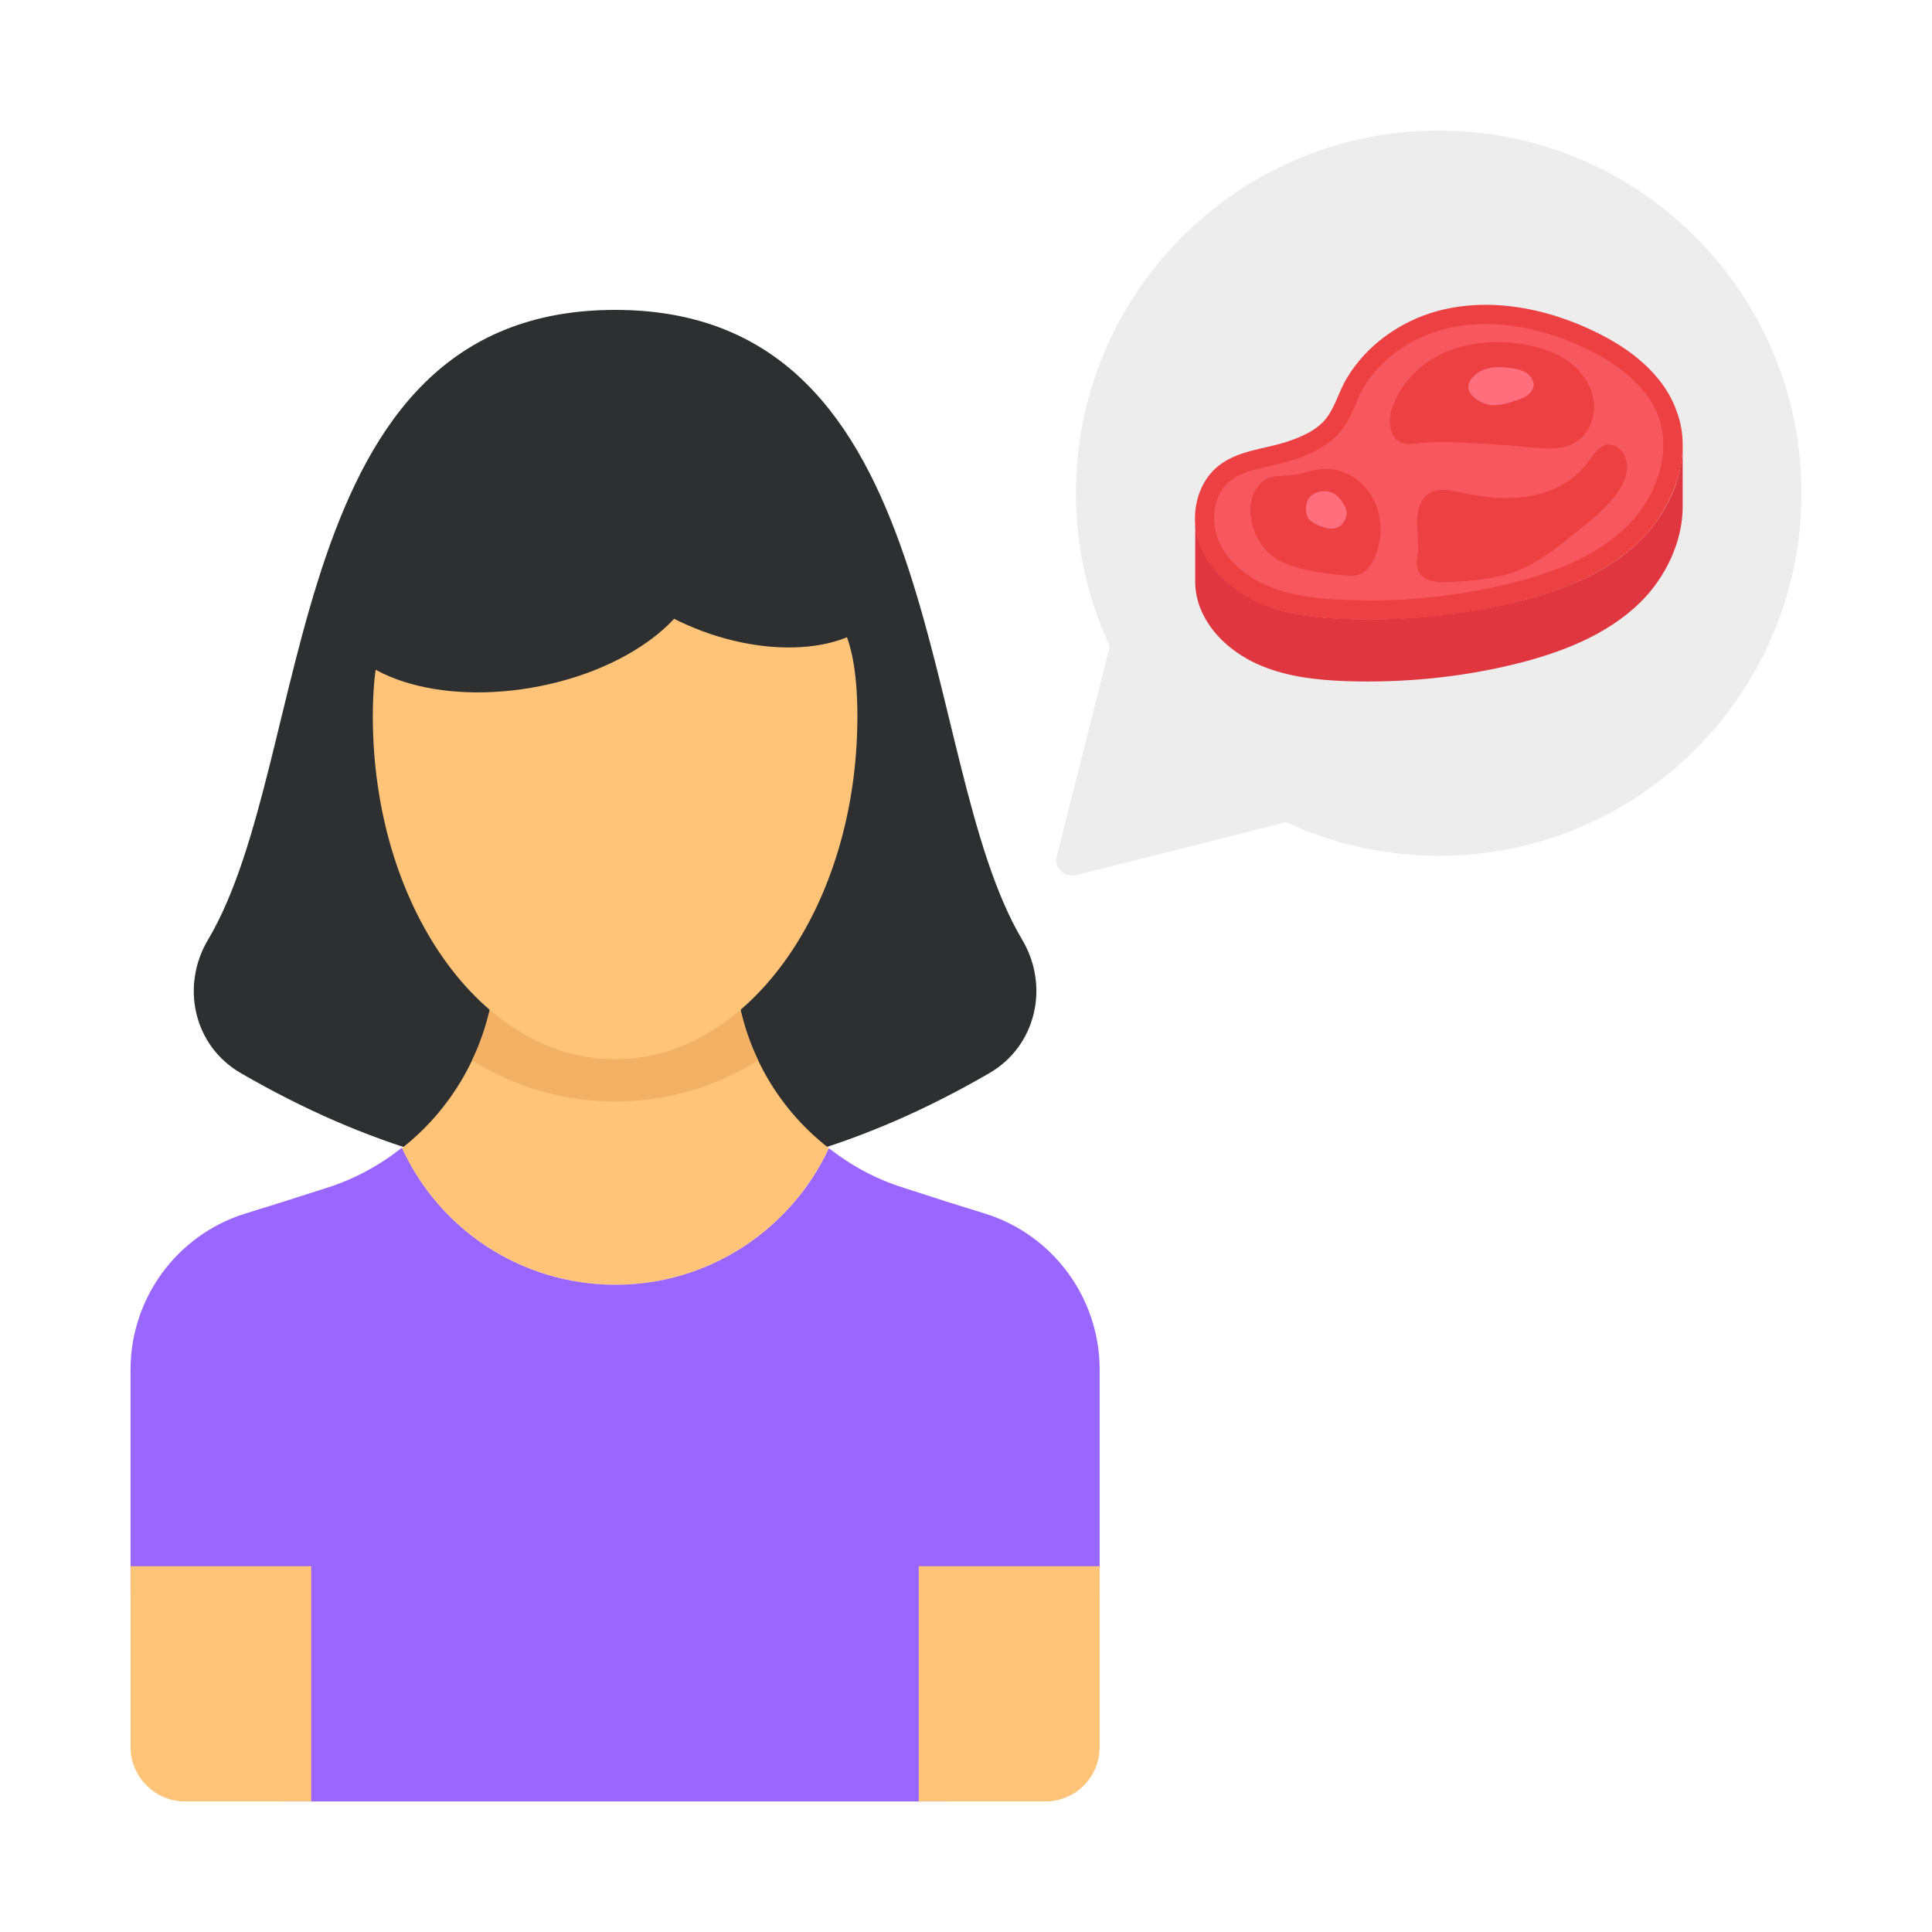 <svg id="Layer_1" enable-background="new 0 0 74 74" height="512" viewBox="0 0 74 74" width="512" xmlns="http://www.w3.org/2000/svg"><g><g><path d="m37.9 41.1c1.79-1.04 2.31-3.33 1.25-5.11-4.12-6.93-2.7-24.12-15.59-24.12s-11.47 17.19-15.59 24.12c-1.06 1.78-.55 4.07 1.25 5.11 9.56 5.55 19.12 5.55 28.68 0z" fill="#2d2f30"/><g><path d="m31.75 43.98c-1.44 3.09-4.57 5.23-8.17 5.23-3.65 0-6.76-2.15-8.19-5.23 2.06-1.61 3.4-4.07 3.59-6.78l.1-1.69h8.97l.1 1.69c.18 2.73 1.52 5.17 3.6 6.78z" fill="#ffc477"/><path d="m42.12 52.46v8.57h-5.88v7.97h-25.36v-7.97h-5.88v-8.57c0-2.71 1.75-5.13 4.34-5.96l1.54-.48 1.63-.52c1.04-.33 2.02-.85 2.88-1.54 1.42 3.11 4.55 5.25 8.19 5.25 3.61 0 6.74-2.15 8.17-5.23.86.67 1.81 1.19 2.88 1.52l1.61.52 1.54.48c2.59.83 4.34 3.25 4.34 5.96z" fill="#96f"/><path d="m5 59.99h6.92v9.01h-4.83c-1.15 0-2.09-.94-2.09-2.09z" fill="#ffc477"/><path d="m42.12 59.99v6.92c0 1.15-.92 2.09-2.09 2.09h-4.84v-9.01z" fill="#ffc477"/><path d="m29.04 40.61c-1.63 1.02-3.5 1.58-5.48 1.58s-3.86-.56-5.48-1.58c.48-.98.77-2.06.88-3.19 0-.08.02-.15.02-.23l.1-1.67h8.97l.1 1.67c0 .08.02.15.02.23.1 1.13.39 2.21.87 3.19z" fill="#f2b164"/></g><path d="m32.84 27.44c0 7.25-4.15 13.13-9.28 13.13s-9.28-5.88-9.28-13.13 4.15-4.25 9.28-4.25c5.12 0 9.28-3 9.28 4.25z" fill="#ffc477"/><g fill="#2d2f30"><path d="m26.02 23.8c3.14 1.5 6.65 1.29 7.84-.48 1.19-1.76-.39-4.41-3.52-5.92-3.14-1.51-6.66-1.3-7.85.47s.39 4.42 3.53 5.93z"/><path d="m21.06 26.2c3.85-.89 6.4-3.37 5.7-5.54-.71-2.16-4.41-3.2-8.26-2.31-3.86.89-6.41 3.37-5.71 5.54s4.4 3.2 8.27 2.31z"/></g></g><g><g fill="#ededed"><path d="m69 18.89c0 7.67-6.22 13.89-13.89 13.89s-13.9-6.22-13.9-13.89 6.22-13.89 13.9-13.89c7.67 0 13.89 6.22 13.89 13.89z"/><path d="m50.41 31.2-9.19 2.32c-.45.11-.86-.29-.74-.74l2.32-9.19z"/></g><g><path d="m64.45 17.04c0 .53-.1 1.06-.29 1.58-.28.78-.75 1.5-1.33 2.08-1.29 1.27-3.04 1.94-4.78 2.37-2.11.52-4.3.73-6.47.65-1.11-.04-2.24-.16-3.27-.58-.85-.36-1.63-.95-2.1-1.73-.1-.17-.18-.34-.25-.52-.12-.32-.19-.68-.19-1.03 0-.77.3-1.53.89-2.01.74-.59 1.7-.64 2.57-.91.57-.18 1.24-.46 1.6-.96.33-.45.47-1.03.76-1.5.75-1.26 2.04-2.17 3.44-2.56 1.98-.54 4.12-.14 5.97.74 1.39.65 2.73 1.66 3.23 3.12.15.4.22.83.22 1.26z" fill="#ed4042"/><path d="m52.43 23c-.28 0-.56-.01-.84-.02-.94-.03-2.04-.12-3.01-.53-.77-.32-1.39-.83-1.75-1.43-.07-.13-.14-.26-.19-.4-.09-.24-.14-.51-.14-.77 0-.59.23-1.12.62-1.43.39-.32.94-.44 1.52-.57.27-.06.54-.13.81-.21.94-.29 1.59-.69 1.98-1.23.24-.32.39-.68.52-.99.09-.21.17-.41.27-.57.63-1.05 1.75-1.88 3.01-2.22.53-.15 1.1-.22 1.68-.22 1.21 0 2.51.32 3.78.91 1.04.49 2.39 1.36 2.85 2.69.11.32.17.66.17 1.03 0 .43-.08.88-.24 1.32-.24.67-.64 1.29-1.16 1.8-1 .98-2.41 1.68-4.44 2.18-1.77.44-3.6.66-5.44.66z" fill="#f7575f"/><path d="m64.45 17.04v2.37c0 1.34-.65 2.7-1.62 3.66-1.29 1.26-3.04 1.93-4.78 2.36-2.11.52-4.3.73-6.47.66-1.11-.04-2.24-.16-3.27-.59s-1.95-1.2-2.35-2.24c-.12-.33-.19-.68-.18-1.04v-2.37c0 .35.06.71.19 1.03.07.18.15.35.25.52.47.78 1.25 1.37 2.1 1.73 1.03.43 2.15.54 3.27.58 2.17.08 4.36-.14 6.47-.65 1.75-.43 3.5-1.1 4.78-2.37.58-.58 1.05-1.3 1.33-2.08.17-.5.28-1.04.28-1.57z" fill="#e0363f"/><g fill="#ed4042"><path d="m47.9 19.74c-.06-.55.16-1.16.61-1.39.32-.16.68-.11 1.03-.16.36-.04.71-.19 1.07-.22.75-.08 1.53.34 1.94 1.05s.44 1.67.07 2.4c-.12.24-.29.47-.53.57-.21.09-.44.07-.67.04-.78-.08-1.58-.17-2.31-.5-.65-.3-1.12-.99-1.21-1.79z"/><path d="m54.28 20.11c-.02-.47.09-1.02.51-1.24.34-.19.75-.09 1.13-.01.87.19 1.76.29 2.64.15s1.72-.57 2.25-1.29c.21-.29.43-.66.78-.69.31-.03.59.24.68.54.17.55-.15 1.13-.53 1.57-.42.49-.93.9-1.44 1.3-.69.56-1.4 1.12-2.23 1.44-.79.3-1.64.36-2.48.41-.31.02-.65.03-.93-.1-.34-.16-.44-.47-.38-.82.07-.43.02-.83 0-1.26z"/><path d="m58.55 17.13c.6.06 1.25.13 1.78-.18.54-.32.8-.99.71-1.61s-.49-1.16-1-1.52-1.12-.54-1.74-.64c-1-.16-2.05-.08-2.98.33s-1.7 1.19-2.01 2.16c-.21.66.01 1.43.81 1.33.9-.12 1.84-.05 2.74 0 .57.03 1.13.07 1.69.13z"/></g><path d="m50.91 18.83c.24.06.41.24.53.44.07.11.14.23.14.38s-.07.34-.21.46c-.11.1-.25.14-.38.14-.12 0-.23-.03-.33-.07-.21-.07-.43-.16-.55-.33-.11-.16-.14-.54.03-.78.19-.25.57-.29.77-.24z" fill="#ff6e7c"/><path d="m56.81 14.17c.33-.14.71-.12 1.07-.07.2.03.41.07.58.18s.3.3.28.5c-.02.16-.13.29-.26.38s-.29.14-.44.19c-.31.1-.64.2-.97.16-.29-.04-.75-.29-.82-.6-.08-.32.29-.64.56-.74z" fill="#ff6e7c"/></g></g></g></svg>